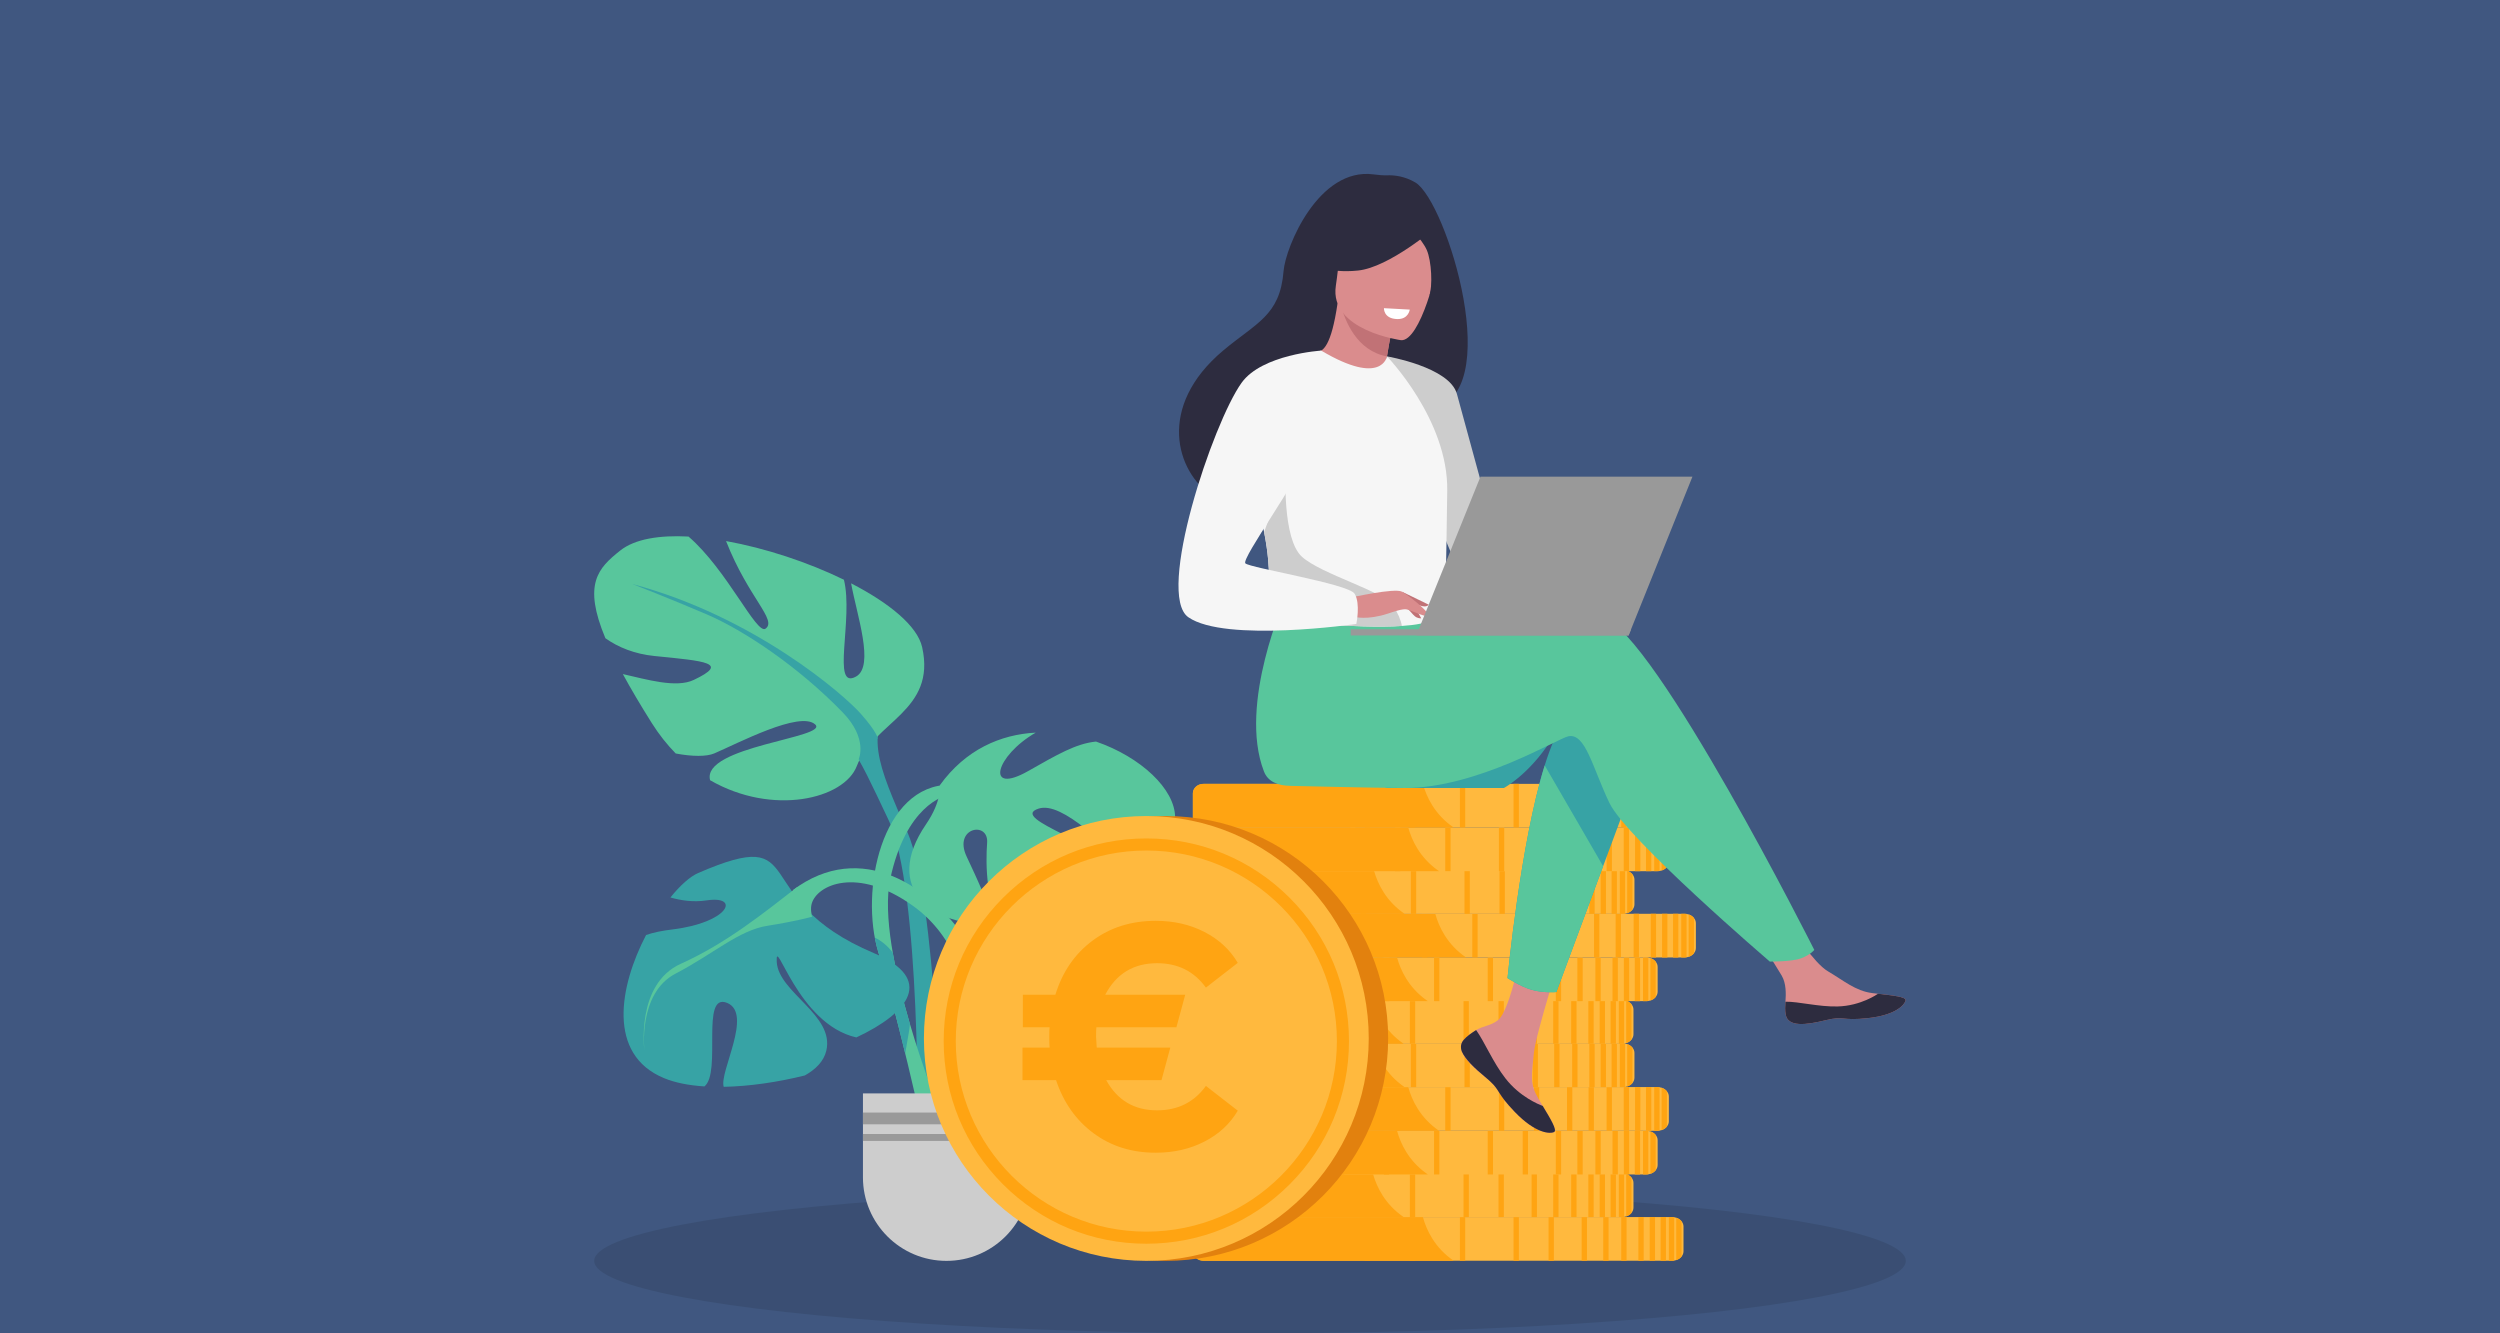 <?xml version="1.0" encoding="UTF-8"?>
<svg width="690px" height="368px" viewBox="0 0 690 368" version="1.1" xmlns="http://www.w3.org/2000/svg" xmlns:xlink="http://www.w3.org/1999/xlink" style="background: #405780;">
    <title>Illustrations/Collecting</title>
    <g id="Illustrations/Collecting" stroke="none" stroke-width="1" fill="none" fill-rule="evenodd">
        <rect fill="#405780" x="0" y="0" width="690" height="368"></rect>
        <ellipse id="Oval" fill-opacity="0.1" fill="#000000" cx="345" cy="348" rx="181" ry="20"></ellipse>
        <g id="Group-25" transform="translate(244.165, 248) scale(-1, 1) translate(-244.165, -248)translate(164, 148)">
            <path d="M75.781,43.434 C86.629,53.339 81.913,63.244 73.894,81.638 C65.876,100.033 64.461,167.953 64.461,167.953 L71.065,167.009 C71.065,167.009 70.121,97.203 79.082,78.337 C88.044,59.47 91.817,50.037 99.836,56.169 C107.854,62.3 75.781,43.434 75.781,43.434" id="Fill-1" fill="#37A3A5"></path>
            <path d="M69.821,30.61 C71.139,24.74 78.963,18.388 89.425,13.001 C87.869,21.659 82.882,35.814 88.044,38.717 C95.005,42.633 88.722,22.87 91.408,12.006 C101.232,7.209 113.05,3.288 123.934,1.337 C123.918,1.377 123.906,1.415 123.89,1.456 C117.758,17.021 109.74,23.153 113.042,25.511 C115.525,27.285 123.616,9.306 134.3,0.089 C142.319,-0.338 149.103,0.749 153.116,3.927 C159.32,8.837 163.483,13.194 157.244,28.148 C153.68,30.695 149.064,32.521 143.7,33.058 C129.55,34.472 122.947,34.944 132.851,39.661 C137.702,41.971 145.831,39.53 152.423,38.044 C150.285,41.985 147.657,46.445 144.462,51.524 C142.437,54.745 140.204,57.543 137.833,59.961 C133.272,60.835 129.297,60.844 127.192,59.942 C120.588,57.112 103.608,48.151 99.363,51.924 C95.209,55.617 130.81,57.956 128.343,67.341 C111.087,77.284 91.341,72.553 87.85,63.423 C83.163,51.164 65.854,48.279 69.821,30.61" id="Fill-3" fill="#58C69C"></path>
            <path d="M105.496,97.675 C86.629,83.525 67.29,96.731 57.386,111.825 C47.481,126.918 54.556,160.877 54.556,160.877 C54.556,160.877 58.33,160.877 58.33,159.463 C58.33,158.048 47.953,119.371 72.478,101.92 C87.823,91.002 98.892,96.26 100.308,101.448 C101.722,106.637 94.175,116.07 94.175,116.07 L105.496,97.675 Z" id="Fill-6" fill="#58C69C"></path>
            <path d="M62.102,68.589 C80.968,68.589 87.1,97.832 81.912,114.812 C76.724,131.792 69.649,163.393 69.649,163.393 L64.932,158.676 C64.932,158.676 82.855,114.34 78.61,94.53 C74.365,74.721 63.989,71.419 62.102,71.419 C60.216,71.419 62.102,68.589 62.102,68.589" id="Fill-8" fill="#58C69C"></path>
            <path d="M77.926,114.943 C79.253,113.185 80.892,111.733 82.893,110.77 C82.63,112.175 82.304,113.529 81.912,114.812 C79.548,122.548 76.793,133.319 74.493,142.754 C74.284,141.545 73.962,139.684 73.465,136.811 C73.348,136.133 73.255,135.397 73.191,134.617 C75.038,128.332 76.785,121.486 77.926,114.943" id="Fill-10" fill="#37A3A5"></path>
            <path d="M83.085,115.085 C118.93,99.992 100.044,79.28 131.647,92.958 C133.873,93.922 136.585,96.352 139.302,99.701 C136.487,100.499 133.078,101.074 129.288,100.505 C119.855,99.09 123.156,106.637 138.721,108.523 C141.655,108.879 144.036,109.369 146.016,110.062 C153.43,124.304 156.773,143.044 141.079,149.558 C137.988,150.841 134.167,151.576 129.911,151.85 C125.07,148.001 131.094,125.731 123.629,128.805 C116.46,131.756 125.874,147.896 124.585,151.962 C117.51,151.834 109.677,150.679 102.192,148.824 C99.231,147.163 96.969,144.938 96.272,142.011 C93.913,132.106 109.478,125.975 109.951,117.485 C110.383,109.68 104.246,134.656 87.983,138.331 C73.276,131.463 66.329,122.14 83.085,115.085" id="Fill-12" fill="#37A3A5"></path>
            <path d="M57.543,88.399 C61.316,80.381 51.411,78.494 51.883,84.626 C52.301,90.059 52.347,103.266 46.775,106.862 C37.165,105.82 24.09,101.949 14.206,96.046 C14.081,95.248 14.202,94.427 14.622,93.587 C18.866,85.097 46.223,78.022 37.733,75.192 C30.971,72.939 19.123,86.242 9.576,92.943 C3.842,88.592 0,83.406 0,77.617 C0,69.781 9.521,60.911 21.834,56.671 C27.376,57.23 32.523,60.259 40.563,64.816 C52.44,71.546 49.694,60.665 38.464,54.206 C48.158,54.708 57.824,58.85 64.953,68.745 C64.953,68.745 64.278,72.975 68.755,79.518 C80.967,97.367 66.873,107.787 50.025,107.11 C50.978,102.406 54.936,93.939 57.543,88.399" id="Fill-14" fill="#58C69C"></path>
            <path d="M104.361,96.875 C113.585,104.003 123.831,112.336 136.409,117.996 C148.988,123.656 146.471,142.105 146.471,142.105 C146.471,142.105 148.358,126.172 137.876,120.721 C127.394,115.271 120.477,108.772 112.51,107.514 C104.543,106.256 100.141,104.999 100.141,104.999 C100.141,104.999 102.657,99.967 101.189,98.08 C99.722,96.194 104.361,96.875 104.361,96.875" id="Fill-16" fill="#58C69C"></path>
            <path d="M149.826,13.177 C116.074,22.191 91.337,43.784 86.725,49.025 C82.113,54.266 82.113,55.733 82.113,55.733 L85.677,62.442 L87.354,61.603 C87.354,61.603 84.628,55.943 91.756,48.606 C104.048,35.952 119.009,25.965 129.281,21.562 C139.553,17.16 149.826,13.177 149.826,13.177" id="Fill-18" fill="#37A3A5"></path>
            <path d="M63.107,200 L63.107,200 C75.837,200 86.157,189.68 86.157,176.95 L86.157,153.77 L40.057,153.77 L40.057,176.95 C40.057,189.68 50.377,200 63.107,200" id="Fill-20" fill="#CDCDCD"></path>
            <polygon id="Fill-22" fill="#999999" points="40.057 162.311 86.157 162.311 86.157 159.066 40.057 159.066"></polygon>
            <polygon id="Fill-24" fill="#999999" points="40.057 166.893 86.157 166.893 86.157 164.984 40.057 164.984"></polygon>
        </g>
        <g id="Group-197" transform="translate(255, 48)">
            <g id="Group" transform="translate(0, 168.344)">
                <g id="Group-13" transform="translate(74.232, 119.567)">
                    <path d="M135.415,2.625 L135.415,9.435 C135.415,9.977 135.218,10.481 134.879,10.9 C134.523,11.341 134.012,11.687 133.413,11.882 C133.23,11.943 133.038,11.988 132.841,12.017 C132.661,12.045 132.478,12.059 132.29,12.059 L3.125,12.059 C1.46,12.059 0.088,10.95 0.004,9.569 C0.002,9.525 0,9.48 0,9.435 L0,2.625 C0,2.58 0.002,2.535 0.004,2.49 C0.088,1.109 1.46,0 3.125,0 L132.29,0 C132.478,0 132.661,0.015 132.841,0.043 C133.038,0.072 133.23,0.116 133.413,0.178 C134.012,0.372 134.523,0.719 134.879,1.16 C135.218,1.579 135.415,2.082 135.415,2.625" id="Fill-1" fill="#FFB93E"></path>
                    <path d="M71.988,12.059 L2.79,12.059 C1.304,12.059 0.079,10.95 0.003,9.569 C0.001,9.525 0,9.48 0,9.434 L0,2.625 C0,2.58 0.001,2.535 0.003,2.49 C0.079,1.109 1.304,0 2.79,0 L63.49,0 C64.459,3.55 66.719,8.459 71.988,12.059" id="Fill-3" fill="#FFA412"></path>
                    <polygon id="Fill-5" fill="#FFA412" points="118.23 12.059 119.698 12.059 119.698 0.001 118.23 0.001"></polygon>
                    <polygon id="Fill-7" fill="#FFA412" points="113.261 12.059 114.729 12.059 114.729 0.001 113.261 0.001"></polygon>
                    <polygon id="Fill-8" fill="#FFA412" points="107.302 12.059 108.77 12.059 108.77 0.001 107.302 0.001"></polygon>
                    <polygon id="Fill-9" fill="#FFA412" points="98.168 12.059 99.636 12.059 99.636 0.001 98.168 0.001"></polygon>
                    <polygon id="Fill-10" fill="#FFA412" points="88.509 12.059 89.977 12.059 89.977 0.001 88.509 0.001"></polygon>
                    <polygon id="Fill-11" fill="#FFA412" points="73.701 12.059 75.169 12.059 75.169 0.001 73.701 0.001"></polygon>
                    <polygon id="Fill-12" fill="#FFA412" points="59.837 12.059 61.305 12.059 61.305 0.001 59.837 0.001"></polygon>
                    <polygon id="Fill-13" fill="#FFA412" points="47.457 12.059 48.925 12.059 48.925 0.001 47.457 0.001"></polygon>
                    <polygon id="Fill-14" fill="#FFA412" points="122.96 12.059 124.428 12.059 124.428 0.001 122.96 0.001"></polygon>
                    <polygon id="Fill-15" fill="#FFA412" points="126.085 12.059 127.553 12.059 127.553 0.001 126.085 0.001"></polygon>
                    <polygon id="Fill-16" fill="#FFA412" points="129.102 12.059 130.57 12.059 130.57 0.001 129.102 0.001"></polygon>
                    <path d="M132.841,0.043 L132.841,12.017 C132.661,12.045 132.478,12.059 132.29,12.059 L131.373,12.059 L131.373,0.001 L132.29,0.001 C132.478,0.001 132.661,0.015 132.841,0.043" id="Fill-17" fill="#FFA412"></path>
                    <path d="M134.879,1.159 L134.879,10.899 C134.523,11.341 134.012,11.688 133.412,11.882 L133.412,0.177 C134.012,0.371 134.523,0.719 134.879,1.159" id="Fill-18" fill="#FFA412"></path>
                </g>
                <g id="Group-12" transform="translate(60.422, 107.509)">
                    <path d="M135.415,2.625 L135.415,9.435 C135.415,9.977 135.218,10.481 134.879,10.9 C134.524,11.341 134.012,11.687 133.413,11.882 C133.23,11.943 133.038,11.988 132.841,12.017 C132.661,12.044 132.478,12.059 132.29,12.059 L3.125,12.059 C1.46,12.059 0.088,10.95 0.004,9.569 C0.002,9.524 0,9.48 0,9.435 L0,2.625 C0,2.58 0.002,2.535 0.004,2.49 C0.088,1.109 1.46,0 3.125,0 L132.29,0 C132.373,0 132.456,0.004 132.537,0.009 C132.571,0.011 132.608,0.013 132.642,0.018 C132.68,0.021 132.72,0.025 132.758,0.031 C132.786,0.034 132.813,0.038 132.841,0.042 C133.038,0.071 133.23,0.117 133.413,0.178 C133.44,0.186 133.466,0.195 133.494,0.205 C133.52,0.214 133.547,0.224 133.573,0.234 C133.625,0.254 133.679,0.276 133.731,0.298 C133.76,0.311 133.791,0.326 133.821,0.34 C133.848,0.353 133.874,0.365 133.9,0.379 C133.95,0.404 133.998,0.43 134.047,0.457 C134.102,0.489 134.156,0.523 134.208,0.558 C134.249,0.584 134.289,0.611 134.328,0.64 C134.33,0.642 134.333,0.643 134.335,0.646 C134.361,0.665 134.389,0.685 134.415,0.706 C134.494,0.766 134.57,0.833 134.641,0.902 C134.664,0.922 134.684,0.942 134.703,0.962 C134.724,0.983 134.743,1.005 134.764,1.026 C134.803,1.07 134.843,1.115 134.879,1.16 C135.218,1.579 135.415,2.082 135.415,2.625" id="Fill-19" fill="#FFB93E"></path>
                    <path d="M71.988,12.059 L2.79,12.059 C1.302,12.059 0.079,10.951 0.003,9.57 C0.001,9.525 0,9.48 0,9.435 L0,2.625 C0,2.58 0.001,2.535 0.003,2.49 C0.079,1.109 1.302,0.001 2.79,0.001 L63.489,0.001 C63.516,0.1 63.544,0.198 63.573,0.298 C64.587,3.821 66.862,8.56 71.988,12.059" id="Fill-20" fill="#FFA412"></path>
                    <polygon id="Fill-21" fill="#FFA412" points="118.23 12.059 119.698 12.059 119.698 0.001 118.23 0.001"></polygon>
                    <polygon id="Fill-22" fill="#FFA412" points="113.26 12.059 114.728 12.059 114.728 0.001 113.26 0.001"></polygon>
                    <polygon id="Fill-23" fill="#FFA412" points="107.301 12.059 108.769 12.059 108.769 0.001 107.301 0.001"></polygon>
                    <polygon id="Fill-24" fill="#FFA412" points="98.167 12.059 99.635 12.059 99.635 0.001 98.167 0.001"></polygon>
                    <polygon id="Fill-25" fill="#FFA412" points="88.508 12.059 89.976 12.059 89.976 0.001 88.508 0.001"></polygon>
                    <polygon id="Fill-26" fill="#FFA412" points="73.701 12.059 75.169 12.059 75.169 0.001 73.701 0.001"></polygon>
                    <polygon id="Fill-27" fill="#FFA412" points="59.837 12.059 61.305 12.059 61.305 0.001 59.837 0.001"></polygon>
                    <polygon id="Fill-28" fill="#FFA412" points="47.457 12.059 48.925 12.059 48.925 0.001 47.457 0.001"></polygon>
                    <polygon id="Fill-29" fill="#FFA412" points="122.96 12.059 124.428 12.059 124.428 0.001 122.96 0.001"></polygon>
                    <polygon id="Fill-30" fill="#FFA412" points="126.085 12.059 127.553 12.059 127.553 0.001 126.085 0.001"></polygon>
                    <polygon id="Fill-31" fill="#FFA412" points="129.102 12.059 130.57 12.059 130.57 0.001 129.102 0.001"></polygon>
                    <path d="M132.841,0.042 L132.841,12.016 C132.661,12.044 132.478,12.058 132.29,12.058 L131.373,12.058 L131.373,0 L132.29,0 C132.478,0 132.661,0.015 132.841,0.042" id="Fill-32" fill="#FFA412"></path>
                    <path d="M134.879,1.16 L134.879,10.9 C134.523,11.341 134.012,11.687 133.412,11.882 L133.412,0.178 C134.012,0.372 134.523,0.719 134.879,1.16" id="Fill-33" fill="#FFA412"></path>
                </g>
                <g id="Group-11" transform="translate(67.096, 95.748)">
                    <path d="M135.415,2.625 L135.415,9.435 C135.415,9.977 135.218,10.481 134.879,10.9 C134.523,11.341 134.012,11.687 133.413,11.882 C133.23,11.943 133.038,11.988 132.841,12.017 C132.661,12.044 132.478,12.059 132.29,12.059 L3.125,12.059 C2.607,12.059 2.116,11.951 1.684,11.761 C0.771,11.36 0.118,10.588 0.014,9.687 C0.009,9.648 0.005,9.609 0.004,9.569 C0.002,9.525 0,9.48 0,9.435 L0,2.625 C0,2.58 0.002,2.535 0.004,2.49 C0.088,1.109 1.46,0 3.125,0 L132.29,0 C132.478,0 132.661,0.015 132.841,0.042 C133.038,0.071 133.23,0.116 133.413,0.178 C134.012,0.372 134.523,0.719 134.879,1.16 C135.218,1.579 135.415,2.082 135.415,2.625" id="Fill-34" fill="#FFB93E"></path>
                    <path d="M71.988,12.059 L2.79,12.059 C2.327,12.059 1.89,11.952 1.504,11.762 C0.687,11.36 0.105,10.588 0.014,9.687 C0.008,9.648 0.005,9.609 0.003,9.57 C0.001,9.525 0,9.48 0,9.435 L0,2.625 C0,2.58 0.001,2.535 0.003,2.49 C0.079,1.109 1.304,0.001 2.79,0.001 L63.49,0.001 C64.433,3.453 66.596,8.193 71.563,11.762 C71.703,11.862 71.844,11.961 71.988,12.059" id="Fill-35" fill="#FFA412"></path>
                    <polygon id="Fill-36" fill="#FFA412" points="118.231 12.058 119.698 12.058 119.698 0 118.231 0"></polygon>
                    <polygon id="Fill-37" fill="#FFA412" points="113.26 12.058 114.728 12.058 114.728 0 113.26 0"></polygon>
                    <polygon id="Fill-38" fill="#FFA412" points="107.302 12.058 108.769 12.058 108.769 0 107.302 0"></polygon>
                    <polygon id="Fill-39" fill="#FFA412" points="98.168 12.058 99.635 12.058 99.635 0 98.168 0"></polygon>
                    <polygon id="Fill-40" fill="#FFA412" points="88.51 12.058 89.978 12.058 89.978 0 88.51 0"></polygon>
                    <polygon id="Fill-41" fill="#FFA412" points="73.701 12.058 75.169 12.058 75.169 0 73.701 0"></polygon>
                    <polygon id="Fill-42" fill="#FFA412" points="59.837 12.058 61.306 12.058 61.306 0 59.837 0"></polygon>
                    <polygon id="Fill-43" fill="#FFA412" points="47.458 12.058 48.925 12.058 48.925 0 47.458 0"></polygon>
                    <polygon id="Fill-44" fill="#FFA412" points="122.96 12.058 124.428 12.058 124.428 0 122.96 0"></polygon>
                    <polygon id="Fill-45" fill="#FFA412" points="126.085 12.058 127.553 12.058 127.553 0 126.085 0"></polygon>
                    <polygon id="Fill-46" fill="#FFA412" points="129.102 12.058 130.571 12.058 130.571 0 129.102 0"></polygon>
                    <path d="M132.841,0.043 L132.841,12.017 C132.661,12.044 132.478,12.059 132.29,12.059 L131.373,12.059 L131.373,0.001 L132.29,0.001 C132.478,0.001 132.661,0.015 132.841,0.043" id="Fill-47" fill="#FFA412"></path>
                    <path d="M134.88,1.159 L134.88,10.899 C134.524,11.341 134.012,11.687 133.412,11.882 L133.412,0.177 C134.012,0.371 134.524,0.719 134.88,1.159" id="Fill-48" fill="#FFA412"></path>
                </g>
                <g id="Group-10" transform="translate(70.189, 83.69)">
                    <path d="M135.415,2.624 L135.415,9.434 C135.415,9.976 135.218,10.48 134.879,10.899 C134.524,11.341 134.012,11.688 133.413,11.882 C133.23,11.943 133.038,11.988 132.841,12.017 C132.661,12.044 132.478,12.059 132.29,12.059 L3.125,12.059 C1.46,12.059 0.088,10.95 0.004,9.569 C0.002,9.524 0,9.479 0,9.434 L0,2.624 C0,2.579 0.002,2.534 0.004,2.49 C0.081,1.212 1.261,0.169 2.756,0.019 C2.877,0.006 2.999,0.001 3.125,0.001 L132.29,0.001 C132.478,0.001 132.661,0.015 132.841,0.043 C133.038,0.071 133.23,0.117 133.413,0.177 C134.012,0.371 134.524,0.719 134.879,1.159 C135.218,1.579 135.415,2.083 135.415,2.624" id="Fill-49" fill="#FFB93E"></path>
                    <path d="M71.988,12.059 L2.79,12.059 C1.304,12.059 0.079,10.951 0.003,9.57 C0.001,9.525 0,9.48 0,9.435 L0,2.625 C0,2.58 0.001,2.535 0.003,2.49 C0.072,1.214 1.126,0.169 2.46,0.019 C2.567,0.006 2.677,0.001 2.79,0.001 L63.49,0.001 C63.492,0.006 63.494,0.014 63.495,0.019 C64.468,3.567 66.728,8.466 71.988,12.059" id="Fill-50" fill="#FFA412"></path>
                    <polygon id="Fill-51" fill="#FFA412" points="118.23 12.059 119.698 12.059 119.698 0.001 118.23 0.001"></polygon>
                    <polygon id="Fill-52" fill="#FFA412" points="113.261 12.059 114.729 12.059 114.729 0.001 113.261 0.001"></polygon>
                    <polygon id="Fill-53" fill="#FFA412" points="107.302 12.059 108.77 12.059 108.77 0.001 107.302 0.001"></polygon>
                    <polygon id="Fill-54" fill="#FFA412" points="98.168 12.059 99.636 12.059 99.636 0.001 98.168 0.001"></polygon>
                    <polygon id="Fill-55" fill="#FFA412" points="88.509 12.059 89.977 12.059 89.977 0.001 88.509 0.001"></polygon>
                    <polygon id="Fill-56" fill="#FFA412" points="73.702 12.059 75.17 12.059 75.17 0.001 73.702 0.001"></polygon>
                    <polygon id="Fill-57" fill="#FFA412" points="59.838 12.059 61.306 12.059 61.306 0.001 59.838 0.001"></polygon>
                    <polygon id="Fill-58" fill="#FFA412" points="47.458 12.059 48.926 12.059 48.926 0.001 47.458 0.001"></polygon>
                    <polygon id="Fill-59" fill="#FFA412" points="122.96 12.059 124.428 12.059 124.428 0.001 122.96 0.001"></polygon>
                    <polygon id="Fill-60" fill="#FFA412" points="126.085 12.059 127.553 12.059 127.553 0.001 126.085 0.001"></polygon>
                    <polygon id="Fill-61" fill="#FFA412" points="129.103 12.059 130.571 12.059 130.571 0.001 129.103 0.001"></polygon>
                    <path d="M132.841,0.042 L132.841,12.016 C132.661,12.044 132.478,12.058 132.29,12.058 L131.372,12.058 L131.372,0 L132.29,0 C132.478,0 132.661,0.014 132.841,0.042" id="Fill-62" fill="#FFA412"></path>
                    <path d="M134.88,1.159 L134.88,10.899 C134.524,11.34 134.013,11.687 133.413,11.881 L133.413,0.177 C134.013,0.371 134.524,0.718 134.88,1.159" id="Fill-63" fill="#FFA412"></path>
                </g>
                <g id="Group-9" transform="translate(60.693, 71.65)">
                    <path d="M135.415,2.625 L135.415,9.435 C135.415,9.977 135.218,10.481 134.879,10.9 C134.524,11.341 134.012,11.687 133.413,11.882 C133.23,11.943 133.038,11.988 132.841,12.017 C132.781,12.025 132.72,12.034 132.66,12.04 C132.627,12.043 132.592,12.046 132.558,12.049 C132.525,12.051 132.49,12.053 132.456,12.054 C132.4,12.058 132.345,12.059 132.29,12.059 L3.125,12.059 C1.46,12.059 0.088,10.95 0.004,9.569 C0.002,9.524 0,9.48 0,9.435 L0,2.625 C0,2.58 0.002,2.535 0.004,2.49 C0.005,2.452 0.009,2.416 0.012,2.38 C0.137,1.268 1.097,0.352 2.355,0.082 C2.386,0.075 2.419,0.069 2.45,0.063 C2.667,0.022 2.894,0 3.125,0 L132.29,0 C132.385,0 132.478,0.005 132.57,0.011 C132.611,0.015 132.653,0.018 132.694,0.022 L132.696,0.022 C132.744,0.028 132.793,0.035 132.841,0.042 C133.038,0.071 133.23,0.117 133.413,0.178 C134.012,0.372 134.524,0.719 134.879,1.16 C135.218,1.579 135.415,2.082 135.415,2.625" id="Fill-64" fill="#FFB93E"></path>
                    <path d="M71.988,12.059 L2.79,12.059 C1.304,12.059 0.079,10.951 0.003,9.57 C0.001,9.525 0,9.48 0,9.435 L0,2.625 C0,2.58 0.001,2.535 0.003,2.49 C0.005,2.452 0.008,2.416 0.012,2.38 C0.124,1.244 1.017,0.313 2.176,0.066 C2.216,0.056 2.256,0.049 2.296,0.043 C2.456,0.015 2.62,0.001 2.79,0.001 L63.49,0.001 C63.497,0.03 63.506,0.057 63.515,0.086 C64.494,3.623 66.754,8.472 71.96,12.04 C71.969,12.046 71.979,12.053 71.988,12.059" id="Fill-65" fill="#FFA412"></path>
                    <polygon id="Fill-66" fill="#FFA412" points="118.23 12.059 119.698 12.059 119.698 0.001 118.23 0.001"></polygon>
                    <polygon id="Fill-67" fill="#FFA412" points="113.261 12.059 114.729 12.059 114.729 0.001 113.261 0.001"></polygon>
                    <polygon id="Fill-68" fill="#FFA412" points="107.302 12.059 108.77 12.059 108.77 0.001 107.302 0.001"></polygon>
                    <polygon id="Fill-69" fill="#FFA412" points="98.168 12.059 99.636 12.059 99.636 0.001 98.168 0.001"></polygon>
                    <polygon id="Fill-70" fill="#FFA412" points="88.509 12.059 89.977 12.059 89.977 0.001 88.509 0.001"></polygon>
                    <polygon id="Fill-71" fill="#FFA412" points="73.702 12.059 75.17 12.059 75.17 0.001 73.702 0.001"></polygon>
                    <polygon id="Fill-72" fill="#FFA412" points="59.838 12.059 61.306 12.059 61.306 0.001 59.838 0.001"></polygon>
                    <polygon id="Fill-73" fill="#FFA412" points="47.458 12.059 48.926 12.059 48.926 0.001 47.458 0.001"></polygon>
                    <polygon id="Fill-74" fill="#FFA412" points="122.96 12.059 124.428 12.059 124.428 0.001 122.96 0.001"></polygon>
                    <polygon id="Fill-75" fill="#FFA412" points="126.085 12.059 127.553 12.059 127.553 0.001 126.085 0.001"></polygon>
                    <polygon id="Fill-76" fill="#FFA412" points="129.103 12.059 130.571 12.059 130.571 0.001 129.103 0.001"></polygon>
                    <path d="M132.841,0.042 L132.841,12.016 C132.661,12.044 132.478,12.058 132.29,12.058 L131.373,12.058 L131.373,0 L132.29,0 C132.478,0 132.661,0.015 132.841,0.042" id="Fill-77" fill="#FFA412"></path>
                    <path d="M134.88,1.159 L134.88,10.899 C134.524,11.34 134.013,11.687 133.413,11.881 L133.413,0.177 C134.013,0.371 134.524,0.718 134.88,1.159" id="Fill-78" fill="#FFA412"></path>
                </g>
                <g id="Group-8" transform="translate(60.422, 59.677)">
                    <path d="M135.415,2.625 L135.415,9.435 C135.415,9.977 135.218,10.481 134.879,10.9 C134.524,11.341 134.012,11.687 133.413,11.882 C133.269,11.93 133.119,11.967 132.967,11.995 L132.964,11.995 C132.922,12.004 132.882,12.011 132.841,12.017 C132.661,12.044 132.478,12.059 132.29,12.059 L3.125,12.059 C2.989,12.059 2.852,12.051 2.721,12.035 C2.669,12.031 2.617,12.024 2.567,12.015 C1.163,11.802 0.078,10.792 0.004,9.569 C0.002,9.524 0,9.48 0,9.435 L0,2.625 C0,2.58 0.002,2.535 0.004,2.49 C0.088,1.109 1.46,0 3.125,0 L132.29,0 C132.373,0 132.456,0.004 132.537,0.009 C132.571,0.012 132.608,0.015 132.642,0.018 C132.68,0.021 132.72,0.025 132.758,0.031 C132.786,0.034 132.813,0.038 132.841,0.042 C133.038,0.071 133.23,0.116 133.413,0.178 C133.44,0.186 133.466,0.195 133.494,0.205 C133.52,0.214 133.547,0.224 133.573,0.234 C133.627,0.254 133.679,0.276 133.731,0.298 C133.788,0.324 133.845,0.35 133.9,0.379 C133.95,0.404 133.998,0.43 134.047,0.457 C134.102,0.489 134.156,0.523 134.208,0.558 C134.249,0.584 134.289,0.611 134.328,0.64 C134.33,0.642 134.333,0.643 134.335,0.646 C134.361,0.665 134.389,0.685 134.415,0.705 C134.494,0.766 134.57,0.833 134.641,0.902 C134.664,0.922 134.684,0.942 134.703,0.962 C134.724,0.984 134.743,1.005 134.764,1.026 C134.803,1.07 134.843,1.114 134.879,1.16 C135.218,1.579 135.415,2.082 135.415,2.625" id="Fill-79" fill="#FFB93E"></path>
                    <path d="M71.988,12.059 L2.79,12.059 C2.734,12.059 2.679,12.058 2.626,12.055 C2.565,12.052 2.506,12.046 2.448,12.039 C1.117,11.885 0.072,10.844 0.003,9.57 C0.001,9.525 0,9.48 0,9.435 L0,2.625 C0,2.58 0.001,2.535 0.003,2.49 C0.079,1.109 1.302,0.001 2.79,0.001 L63.489,0.001 C63.516,0.1 63.544,0.198 63.573,0.298 C64.579,3.792 66.826,8.482 71.864,11.974 C71.905,12.003 71.946,12.03 71.988,12.059" id="Fill-80" fill="#FFA412"></path>
                    <polygon id="Fill-81" fill="#FFA412" points="118.23 12.059 119.698 12.059 119.698 0.001 118.23 0.001"></polygon>
                    <polygon id="Fill-82" fill="#FFA412" points="113.26 12.059 114.728 12.059 114.728 0.001 113.26 0.001"></polygon>
                    <polygon id="Fill-83" fill="#FFA412" points="107.301 12.059 108.769 12.059 108.769 0.001 107.301 0.001"></polygon>
                    <polygon id="Fill-84" fill="#FFA412" points="98.167 12.059 99.635 12.059 99.635 0.001 98.167 0.001"></polygon>
                    <polygon id="Fill-85" fill="#FFA412" points="88.508 12.059 89.976 12.059 89.976 0.001 88.508 0.001"></polygon>
                    <polygon id="Fill-86" fill="#FFA412" points="73.701 12.059 75.169 12.059 75.169 0.001 73.701 0.001"></polygon>
                    <polygon id="Fill-87" fill="#FFA412" points="59.837 12.059 61.305 12.059 61.305 0.001 59.837 0.001"></polygon>
                    <polygon id="Fill-88" fill="#FFA412" points="47.457 12.059 48.925 12.059 48.925 0.001 47.457 0.001"></polygon>
                    <polygon id="Fill-89" fill="#FFA412" points="122.96 12.059 124.428 12.059 124.428 0.001 122.96 0.001"></polygon>
                    <polygon id="Fill-90" fill="#FFA412" points="126.085 12.059 127.553 12.059 127.553 0.001 126.085 0.001"></polygon>
                    <polygon id="Fill-91" fill="#FFA412" points="129.102 12.059 130.57 12.059 130.57 0.001 129.102 0.001"></polygon>
                    <path d="M132.841,0.043 L132.841,12.017 C132.661,12.045 132.478,12.059 132.29,12.059 L131.373,12.059 L131.373,0.001 L132.29,0.001 C132.478,0.001 132.661,0.015 132.841,0.043" id="Fill-92" fill="#FFA412"></path>
                    <path d="M134.879,1.16 L134.879,10.9 C134.523,11.341 134.012,11.688 133.412,11.882 L133.412,0.178 C134.012,0.372 134.523,0.719 134.879,1.16" id="Fill-93" fill="#FFA412"></path>
                </g>
                <g id="Group-7" transform="translate(67.096, 47.916)">
                    <path d="M135.415,2.625 L135.415,9.435 C135.415,9.977 135.218,10.481 134.879,10.9 C134.523,11.341 134.012,11.687 133.413,11.882 C133.23,11.943 133.038,11.988 132.841,12.017 C132.661,12.044 132.478,12.059 132.29,12.059 L3.125,12.059 C2.607,12.059 2.116,11.951 1.684,11.761 C0.771,11.359 0.118,10.588 0.014,9.687 C0.009,9.648 0.005,9.609 0.004,9.569 C0.002,9.525 0,9.48 0,9.435 L0,2.625 C0,2.58 0.002,2.535 0.004,2.49 C0.088,1.109 1.46,0 3.125,0 L132.29,0 C132.478,0 132.661,0.015 132.841,0.042 C133.038,0.071 133.23,0.116 133.413,0.178 C134.012,0.372 134.523,0.719 134.879,1.16 C135.218,1.579 135.415,2.082 135.415,2.625" id="Fill-94" fill="#FFB93E"></path>
                    <path d="M71.988,12.059 L2.79,12.059 C2.327,12.059 1.89,11.952 1.504,11.762 C0.687,11.36 0.105,10.588 0.014,9.687 C0.008,9.648 0.005,9.609 0.003,9.57 C0.001,9.525 0,9.48 0,9.435 L0,2.625 C0,2.58 0.001,2.535 0.003,2.49 C0.079,1.109 1.304,0.001 2.79,0.001 L63.49,0.001 C64.433,3.453 66.596,8.193 71.563,11.762 C71.703,11.862 71.844,11.961 71.988,12.059" id="Fill-95" fill="#FFA412"></path>
                    <polygon id="Fill-96" fill="#FFA412" points="118.231 12.06 119.698 12.06 119.698 0.002 118.231 0.002"></polygon>
                    <polygon id="Fill-97" fill="#FFA412" points="113.26 12.06 114.728 12.06 114.728 0.002 113.26 0.002"></polygon>
                    <polygon id="Fill-98" fill="#FFA412" points="107.302 12.06 108.769 12.06 108.769 0.002 107.302 0.002"></polygon>
                    <polygon id="Fill-99" fill="#FFA412" points="98.168 12.06 99.635 12.06 99.635 0.002 98.168 0.002"></polygon>
                    <polygon id="Fill-100" fill="#FFA412" points="88.51 12.06 89.978 12.06 89.978 0.002 88.51 0.002"></polygon>
                    <polygon id="Fill-101" fill="#FFA412" points="73.701 12.06 75.169 12.06 75.169 0.002 73.701 0.002"></polygon>
                    <polygon id="Fill-102" fill="#FFA412" points="59.837 12.06 61.306 12.06 61.306 0.002 59.837 0.002"></polygon>
                    <polygon id="Fill-103" fill="#FFA412" points="47.458 12.06 48.925 12.06 48.925 0.002 47.458 0.002"></polygon>
                    <polygon id="Fill-104" fill="#FFA412" points="122.96 12.06 124.428 12.06 124.428 0.002 122.96 0.002"></polygon>
                    <polygon id="Fill-105" fill="#FFA412" points="126.085 12.06 127.553 12.06 127.553 0.002 126.085 0.002"></polygon>
                    <polygon id="Fill-106" fill="#FFA412" points="129.102 12.06 130.571 12.06 130.571 0.002 129.102 0.002"></polygon>
                    <path d="M132.841,0.043 L132.841,12.017 C132.661,12.045 132.478,12.059 132.29,12.059 L131.373,12.059 L131.373,0.001 L132.29,0.001 C132.478,0.001 132.661,0.016 132.841,0.043" id="Fill-107" fill="#FFA412"></path>
                    <path d="M134.88,1.16 L134.88,10.9 C134.524,11.341 134.012,11.688 133.412,11.882 L133.412,0.178 C134.012,0.372 134.524,0.719 134.88,1.16" id="Fill-108" fill="#FFA412"></path>
                </g>
                <g id="Group-2" transform="translate(77.651, 35.859)">
                    <path d="M135.415,2.624 L135.415,9.434 C135.415,9.976 135.218,10.48 134.88,10.899 C134.524,11.34 134.012,11.687 133.413,11.881 C133.23,11.942 133.038,11.987 132.841,12.016 C132.661,12.044 132.478,12.058 132.29,12.058 L3.125,12.058 C1.46,12.058 0.088,10.95 0.004,9.569 C0.002,9.524 0,9.479 0,9.434 L0,2.624 C0,2.579 0.002,2.534 0.004,2.489 C0.081,1.213 1.261,0.168 2.756,0.019 C2.877,0.006 3.001,0 3.125,0 L132.29,0 C132.478,0 132.661,0.014 132.841,0.042 C133.038,0.071 133.23,0.116 133.413,0.177 C134.012,0.371 134.524,0.718 134.88,1.159 C135.218,1.578 135.415,2.082 135.415,2.624" id="Fill-109" fill="#FFB93E"></path>
                    <path d="M71.988,12.058 L2.79,12.058 C1.304,12.058 0.079,10.95 0.003,9.569 C0.001,9.524 0,9.479 0,9.434 L0,2.624 C0,2.579 0.001,2.534 0.003,2.489 C0.072,1.213 1.126,0.168 2.46,0.018 C2.567,0.006 2.677,0 2.79,0 L63.49,0 C63.492,0.006 63.494,0.013 63.495,0.018 C64.468,3.567 66.728,8.465 71.988,12.058" id="Fill-110" fill="#FFA412"></path>
                    <polygon id="Fill-111" fill="#FFA412" points="118.23 12.059 119.698 12.059 119.698 0.001 118.23 0.001"></polygon>
                    <polygon id="Fill-112" fill="#FFA412" points="113.261 12.059 114.729 12.059 114.729 0.001 113.261 0.001"></polygon>
                    <polygon id="Fill-113" fill="#FFA412" points="107.302 12.059 108.77 12.059 108.77 0.001 107.302 0.001"></polygon>
                    <polygon id="Fill-114" fill="#FFA412" points="98.168 12.059 99.636 12.059 99.636 0.001 98.168 0.001"></polygon>
                    <polygon id="Fill-115" fill="#FFA412" points="88.509 12.059 89.977 12.059 89.977 0.001 88.509 0.001"></polygon>
                    <polygon id="Fill-116" fill="#FFA412" points="73.702 12.059 75.17 12.059 75.17 0.001 73.702 0.001"></polygon>
                    <polygon id="Fill-117" fill="#FFA412" points="59.838 12.059 61.306 12.059 61.306 0.001 59.838 0.001"></polygon>
                    <polygon id="Fill-118" fill="#FFA412" points="47.458 12.059 48.926 12.059 48.926 0.001 47.458 0.001"></polygon>
                    <polygon id="Fill-119" fill="#FFA412" points="122.96 12.059 124.428 12.059 124.428 0.001 122.96 0.001"></polygon>
                    <polygon id="Fill-120" fill="#FFA412" points="126.085 12.059 127.553 12.059 127.553 0.001 126.085 0.001"></polygon>
                    <polygon id="Fill-121" fill="#FFA412" points="129.103 12.059 130.571 12.059 130.571 0.001 129.103 0.001"></polygon>
                    <path d="M132.842,0.042 L132.842,12.016 C132.662,12.044 132.479,12.058 132.291,12.058 L131.374,12.058 L131.374,0 L132.291,0 C132.479,0 132.662,0.015 132.842,0.042" id="Fill-122" fill="#FFA412"></path>
                    <path d="M134.88,1.159 L134.88,10.899 C134.524,11.34 134.013,11.687 133.413,11.881 L133.413,0.177 C134.013,0.371 134.524,0.718 134.88,1.159" id="Fill-123" fill="#FFA412"></path>
                </g>
                <g id="Group-3" transform="translate(60.693, 23.819)">
                    <path d="M135.415,2.625 L135.415,9.435 C135.415,9.977 135.218,10.481 134.879,10.9 C134.524,11.341 134.012,11.687 133.413,11.882 C133.23,11.943 133.038,11.988 132.841,12.017 C132.781,12.025 132.72,12.034 132.66,12.04 C132.611,12.046 132.563,12.049 132.515,12.051 C132.49,12.053 132.466,12.054 132.442,12.056 C132.392,12.058 132.342,12.059 132.29,12.059 L3.125,12.059 C1.46,12.059 0.088,10.95 0.004,9.569 C0.002,9.524 0,9.48 0,9.435 L0,2.625 C0,2.58 0.002,2.535 0.004,2.49 C0.088,1.109 1.46,0 3.125,0 L132.29,0 C132.345,0 132.4,0.002 132.456,0.005 C132.587,0.011 132.715,0.024 132.841,0.042 C133.038,0.071 133.23,0.116 133.413,0.178 C133.506,0.208 133.598,0.241 133.684,0.279 C133.739,0.302 133.793,0.326 133.845,0.352 C133.85,0.353 133.857,0.356 133.862,0.36 C133.916,0.386 133.967,0.414 134.019,0.443 C134.029,0.447 134.038,0.453 134.045,0.457 C134.093,0.484 134.14,0.513 134.185,0.543 C134.296,0.613 134.399,0.688 134.496,0.771 C134.527,0.795 134.557,0.822 134.584,0.848 C134.589,0.852 134.594,0.856 134.6,0.862 C134.619,0.878 134.636,0.894 134.653,0.911 C134.657,0.914 134.66,0.919 134.664,0.922 C134.695,0.952 134.726,0.984 134.755,1.018 C134.798,1.064 134.84,1.11 134.879,1.16 C135.218,1.579 135.415,2.082 135.415,2.625" id="Fill-124" fill="#FFB93E"></path>
                    <path d="M71.988,12.059 L2.79,12.059 C1.304,12.059 0.079,10.951 0.003,9.57 C0.001,9.525 0,9.48 0,9.435 L0,2.625 C0,2.58 0.001,2.535 0.003,2.49 C0.079,1.109 1.304,0.001 2.79,0.001 L63.49,0.001 C63.515,0.092 63.54,0.185 63.57,0.279 C64.577,3.797 66.847,8.535 71.96,12.04 C71.969,12.046 71.979,12.053 71.988,12.059" id="Fill-125" fill="#FFA412"></path>
                    <polygon id="Fill-126" fill="#FFA412" points="118.23 12.059 119.698 12.059 119.698 0.001 118.23 0.001"></polygon>
                    <polygon id="Fill-127" fill="#FFA412" points="113.261 12.059 114.729 12.059 114.729 0.001 113.261 0.001"></polygon>
                    <polygon id="Fill-128" fill="#FFA412" points="107.302 12.059 108.77 12.059 108.77 0.001 107.302 0.001"></polygon>
                    <polygon id="Fill-129" fill="#FFA412" points="98.168 12.059 99.636 12.059 99.636 0.001 98.168 0.001"></polygon>
                    <polygon id="Fill-130" fill="#FFA412" points="88.509 12.059 89.977 12.059 89.977 0.001 88.509 0.001"></polygon>
                    <polygon id="Fill-131" fill="#FFA412" points="73.702 12.059 75.17 12.059 75.17 0.001 73.702 0.001"></polygon>
                    <polygon id="Fill-132" fill="#FFA412" points="59.838 12.059 61.306 12.059 61.306 0.001 59.838 0.001"></polygon>
                    <polygon id="Fill-133" fill="#FFA412" points="47.458 12.059 48.926 12.059 48.926 0.001 47.458 0.001"></polygon>
                    <polygon id="Fill-134" fill="#FFA412" points="122.96 12.059 124.428 12.059 124.428 0.001 122.96 0.001"></polygon>
                    <polygon id="Fill-135" fill="#FFA412" points="126.085 12.059 127.553 12.059 127.553 0.001 126.085 0.001"></polygon>
                    <polygon id="Fill-136" fill="#FFA412" points="129.103 12.059 130.571 12.059 130.571 0.001 129.103 0.001"></polygon>
                    <path d="M132.841,0.042 L132.841,12.016 C132.661,12.044 132.478,12.058 132.29,12.058 L131.373,12.058 L131.373,0 L132.29,0 C132.478,0 132.661,0.015 132.841,0.042" id="Fill-137" fill="#FFA412"></path>
                    <path d="M134.88,1.159 L134.88,10.899 C134.524,11.341 134.013,11.688 133.413,11.882 L133.413,0.177 C134.013,0.371 134.524,0.719 134.88,1.159" id="Fill-138" fill="#FFA412"></path>
                </g>
                <g id="Group-4" transform="translate(70.189, 12.039)">
                    <path d="M135.415,2.625 L135.415,9.435 C135.415,9.977 135.218,10.481 134.879,10.9 C134.524,11.341 134.012,11.688 133.413,11.882 C133.23,11.943 133.038,11.988 132.841,12.017 C132.661,12.045 132.478,12.059 132.29,12.059 L3.125,12.059 C2.624,12.059 2.149,11.959 1.729,11.78 C0.788,11.384 0.114,10.597 0.012,9.677 C0.009,9.642 0.005,9.606 0.004,9.57 C0.002,9.525 0,9.48 0,9.435 L0,2.625 C0,2.58 0.002,2.535 0.004,2.49 C0.081,1.212 1.261,0.169 2.756,0.02 C2.877,0.007 2.999,0.001 3.125,0.001 L132.29,0.001 C132.478,0.001 132.661,0.015 132.841,0.043 C133.038,0.072 133.23,0.117 133.413,0.178 C134.012,0.372 134.524,0.719 134.879,1.16 C135.218,1.579 135.415,2.083 135.415,2.625" id="Fill-139" fill="#FFB93E"></path>
                    <path d="M71.988,12.059 L2.79,12.059 C2.342,12.059 1.919,11.959 1.544,11.78 C0.703,11.384 0.103,10.597 0.012,9.677 C0.008,9.642 0.005,9.606 0.003,9.57 C0.001,9.525 0,9.48 0,9.435 L0,2.625 C0,2.58 0.001,2.535 0.003,2.49 C0.072,1.214 1.126,0.169 2.46,0.019 C2.567,0.007 2.677,0.001 2.79,0.001 L63.49,0.001 C63.492,0.007 63.494,0.014 63.495,0.019 C64.442,3.477 66.614,8.216 71.591,11.78 C71.72,11.875 71.853,11.968 71.988,12.059" id="Fill-140" fill="#FFA412"></path>
                    <polygon id="Fill-141" fill="#FFA412" points="118.23 12.059 119.698 12.059 119.698 0.001 118.23 0.001"></polygon>
                    <polygon id="Fill-142" fill="#FFA412" points="113.261 12.059 114.729 12.059 114.729 0.001 113.261 0.001"></polygon>
                    <polygon id="Fill-143" fill="#FFA412" points="107.302 12.059 108.77 12.059 108.77 0.001 107.302 0.001"></polygon>
                    <polygon id="Fill-144" fill="#FFA412" points="98.168 12.059 99.636 12.059 99.636 0.001 98.168 0.001"></polygon>
                    <polygon id="Fill-145" fill="#FFA412" points="88.509 12.059 89.977 12.059 89.977 0.001 88.509 0.001"></polygon>
                    <polygon id="Fill-146" fill="#FFA412" points="73.702 12.059 75.17 12.059 75.17 0.001 73.702 0.001"></polygon>
                    <polygon id="Fill-147" fill="#FFA412" points="59.838 12.059 61.306 12.059 61.306 0.001 59.838 0.001"></polygon>
                    <polygon id="Fill-148" fill="#FFA412" points="47.458 12.059 48.926 12.059 48.926 0.001 47.458 0.001"></polygon>
                    <polygon id="Fill-149" fill="#FFA412" points="122.96 12.059 124.428 12.059 124.428 0.001 122.96 0.001"></polygon>
                    <polygon id="Fill-150" fill="#FFA412" points="126.085 12.059 127.553 12.059 127.553 0.001 126.085 0.001"></polygon>
                    <polygon id="Fill-151" fill="#FFA412" points="129.103 12.059 130.571 12.059 130.571 0.001 129.103 0.001"></polygon>
                    <path d="M132.841,0.042 L132.841,12.016 C132.661,12.044 132.478,12.058 132.29,12.058 L131.372,12.058 L131.372,0 L132.29,0 C132.478,0 132.661,0.015 132.841,0.042" id="Fill-152" fill="#FFA412"></path>
                    <path d="M134.88,1.159 L134.88,10.899 C134.524,11.34 134.013,11.687 133.413,11.881 L133.413,0.177 C134.013,0.371 134.524,0.718 134.88,1.159" id="Fill-153" fill="#FFA412"></path>
                </g>
                <g id="Group-5" transform="translate(74.232, 0)">
                    <path d="M135.415,2.624 L135.415,9.434 C135.415,9.976 135.218,10.48 134.879,10.899 C134.523,11.34 134.012,11.687 133.413,11.881 C133.23,11.942 133.038,11.987 132.841,12.016 C132.781,12.025 132.72,12.034 132.66,12.039 C132.627,12.042 132.592,12.045 132.558,12.048 C132.525,12.051 132.49,12.052 132.456,12.054 C132.4,12.057 132.345,12.058 132.29,12.058 L3.125,12.058 C1.46,12.058 0.088,10.95 0.004,9.569 C0.002,9.524 0,9.479 0,9.434 L0,2.624 C0,2.579 0.002,2.534 0.004,2.489 C0.088,1.108 1.46,0 3.125,0 L132.29,0 C132.478,0 132.661,0.014 132.841,0.042 C133.038,0.071 133.23,0.116 133.413,0.177 C134.012,0.371 134.523,0.718 134.879,1.159 C135.218,1.578 135.415,2.082 135.415,2.624" id="Fill-154" fill="#FFB93E"></path>
                    <path d="M71.988,12.058 L2.79,12.058 C1.304,12.058 0.079,10.95 0.003,9.569 C0.001,9.524 0,9.479 0,9.434 L0,2.624 C0,2.579 0.001,2.534 0.003,2.489 C0.079,1.108 1.304,0 2.79,0 L63.49,0 C64.458,3.544 66.71,8.442 71.96,12.039 C71.969,12.045 71.979,12.052 71.988,12.058" id="Fill-155" fill="#FFA412"></path>
                    <polygon id="Fill-156" fill="#FFA412" points="118.23 12.058 119.698 12.058 119.698 0 118.23 0"></polygon>
                    <polygon id="Fill-157" fill="#FFA412" points="113.261 12.058 114.729 12.058 114.729 0 113.261 0"></polygon>
                    <polygon id="Fill-158" fill="#FFA412" points="107.302 12.058 108.77 12.058 108.77 0 107.302 0"></polygon>
                    <polygon id="Fill-159" fill="#FFA412" points="98.168 12.058 99.636 12.058 99.636 0 98.168 0"></polygon>
                    <polygon id="Fill-160" fill="#FFA412" points="88.509 12.058 89.977 12.058 89.977 0 88.509 0"></polygon>
                    <polygon id="Fill-161" fill="#FFA412" points="73.701 12.058 75.169 12.058 75.169 0 73.701 0"></polygon>
                    <polygon id="Fill-162" fill="#FFA412" points="59.837 12.058 61.305 12.058 61.305 0 59.837 0"></polygon>
                    <polygon id="Fill-163" fill="#FFA412" points="47.458 12.058 48.926 12.058 48.926 0 47.458 0"></polygon>
                    <polygon id="Fill-164" fill="#FFA412" points="122.96 12.058 124.428 12.058 124.428 0 122.96 0"></polygon>
                    <polygon id="Fill-165" fill="#FFA412" points="126.085 12.058 127.553 12.058 127.553 0 126.085 0"></polygon>
                    <polygon id="Fill-166" fill="#FFA412" points="129.102 12.058 130.57 12.058 130.57 0 129.102 0"></polygon>
                    <path d="M132.841,0.042 L132.841,12.016 C132.661,12.044 132.478,12.058 132.29,12.058 L131.373,12.058 L131.373,0 L132.29,0 C132.478,0 132.661,0.014 132.841,0.042" id="Fill-167" fill="#FFA412"></path>
                    <path d="M134.88,1.159 L134.88,10.899 C134.524,11.34 134.013,11.687 133.413,11.881 L133.413,0.177 C134.013,0.371 134.524,0.718 134.88,1.159" id="Fill-168" fill="#FFA412"></path>
                </g>
                <g id="Group-6" transform="translate(0, 8.882)">
                    <path d="M5.355,61.387 C5.355,27.484 32.839,0 66.742,0 C100.645,0 128.129,27.484 128.129,61.387 C128.129,95.29 100.645,122.774 66.742,122.774 C32.839,122.774 5.355,95.29 5.355,61.387" id="Fill-169" fill="#E2810E"></path>
                    <path d="M0,61.387 C0,27.484 27.484,0 61.387,0 C95.29,0 122.774,27.484 122.774,61.387 C122.774,95.29 95.29,122.774 61.387,122.774 C27.484,122.774 0,95.29 0,61.387" id="Fill-170" fill="#FFB93E"></path>
                    <path d="M61.387,9.519 C32.387,9.519 8.793,33.113 8.793,62.112 C8.793,91.113 32.387,114.706 61.387,114.706 C90.387,114.706 113.981,91.113 113.981,62.112 C113.981,33.113 90.387,9.519 61.387,9.519 M61.387,118.042 C46.448,118.042 32.402,112.225 21.839,101.661 C11.275,91.097 5.457,77.052 5.457,62.112 C5.457,47.173 11.275,33.128 21.839,22.564 C32.402,12 46.448,6.182 61.387,6.182 C76.327,6.182 90.372,12 100.935,22.564 C111.499,33.128 117.317,47.173 117.317,62.112 C117.317,77.052 111.499,91.097 100.935,101.661 C90.372,112.225 76.327,118.042 61.387,118.042" id="Fill-171" fill="#FFA412"></path>
                    <path d="M77.829,74.489 L86.624,81.319 C84.503,84.939 81.446,87.775 77.455,89.835 C73.462,91.892 68.971,92.922 63.981,92.922 C57.369,92.922 51.645,91.129 46.811,87.541 C41.977,83.955 38.531,79.074 36.472,72.898 L27.209,72.898 L27.209,63.916 L34.694,63.916 C34.632,63.48 34.601,62.451 34.601,60.828 C34.601,59.518 34.632,58.676 34.694,58.302 L27.303,58.302 L27.303,49.319 L36.285,49.319 C38.218,43.019 41.633,38.044 46.531,34.395 C51.427,30.746 57.244,28.922 63.981,28.922 C68.971,28.922 73.462,29.951 77.455,32.009 C81.446,34.068 84.503,36.908 86.624,40.524 L77.829,47.354 C74.585,42.863 70.094,40.618 64.355,40.618 C57.867,40.618 53.095,43.518 50.039,49.319 L72.121,49.319 L69.689,58.302 L47.607,58.302 C47.544,58.676 47.513,59.551 47.513,60.922 C47.513,61.296 47.574,62.295 47.7,63.916 L68.004,63.916 L65.572,72.898 L50.32,72.898 C53.376,78.451 58.054,81.226 64.355,81.226 C70.094,81.226 74.585,78.98 77.829,74.489" id="Fill-1" fill="#FFA412"></path>
                </g>
            </g>
            <path d="M174.267,154.325 C167.981,165.265 160.076,169.488 160.076,169.488 L127.186,169.488 C127.186,169.488 179.062,145.979 174.267,154.325" id="Fill-173" fill="#37A3A5"></path>
            <path d="M149.006,238.969 C148.149,239.951 148.04,241.049 148.464,242.221 C148.464,242.226 148.467,242.233 148.472,242.237 C149.257,244.405 151.848,246.826 154.859,249.243 C155.243,249.554 155.586,249.836 155.884,250.098 C155.962,250.166 156.04,250.235 156.114,250.304 C156.175,250.357 156.233,250.413 156.291,250.464 C159.098,253.052 158.042,253.644 163.085,258.895 C168.836,264.879 172.795,264.986 173.921,264.441 C174.874,263.977 172.938,260.804 170.793,257.237 C170.689,257.065 170.587,256.891 170.48,256.717 C170.195,256.243 169.911,255.761 169.627,255.284 C167.113,250.992 167.759,248.977 168.355,242.589 C168.839,237.398 176.431,213.587 176.431,213.587 L165.411,211.688 C165.411,211.688 162.092,230.649 158.435,233.569 C156.48,235.126 154.291,235.145 152.412,236.299 C152.28,236.379 152.149,236.461 152.021,236.546 C150.953,237.254 149.865,237.984 149.006,238.969" id="Fill-174" fill="#DA8C8D"></path>
            <path d="M149.006,238.969 C148.149,239.951 148.04,241.049 148.464,242.221 C148.464,242.226 148.467,242.233 148.472,242.237 C149.433,244.403 151.959,246.811 154.869,249.221 C155.249,249.537 155.585,249.827 155.884,250.098 C155.962,250.166 156.04,250.235 156.114,250.304 C156.175,250.357 156.233,250.413 156.291,250.464 C159.098,253.052 158.042,253.644 163.085,258.895 C168.836,264.879 172.795,264.986 173.921,264.441 C174.874,263.977 172.938,260.804 170.793,257.237 C169.673,256.827 164.474,254.714 160.542,249.683 C157.079,245.265 154.77,239.587 152.412,236.299 C152.28,236.379 152.149,236.461 152.021,236.546 C150.953,237.254 149.865,237.984 149.006,238.969" id="Fill-175" fill="#2D2C3F"></path>
            <path d="M237.867,232.086 C238.547,235.488 243.396,234.92 248.814,233.596 C254.231,232.273 252.943,233.846 260.653,232.993 C268.363,232.139 270.699,229.265 270.934,228.118 C271.145,227.101 267.335,226.742 263.249,226.271 C262.735,226.214 262.219,226.15 261.703,226.087 C257.089,225.508 253.71,222.531 249.52,220.086 C245.55,217.77 239.627,208.334 239.627,208.334 L229.053,209.172 C229.053,209.172 234.602,217.599 236.748,221.264 C238.01,223.419 237.943,226.268 237.786,228.469 C237.704,229.665 237.626,230.888 237.867,232.086" id="Fill-176" fill="#DA8C8D"></path>
            <path d="M248.814,233.597 C254.231,232.273 252.944,233.847 260.654,232.993 C268.364,232.14 270.699,229.265 270.935,228.119 C271.145,227.102 267.335,226.743 263.249,226.272 L263.211,226.35 C263.211,226.35 258.587,229.629 252.169,229.783 C246.939,229.91 241.398,228.411 237.786,228.469 C237.704,229.666 237.626,230.889 237.867,232.087 C238.548,235.488 243.396,234.921 248.814,233.597" id="Fill-177" fill="#2D2C3F"></path>
            <path d="M197.346,164.476 L187.462,191.073 L174.558,225.802 C174.558,225.802 171.055,226.141 167.702,225.176 C164.614,224.284 161.071,221.949 161.071,221.949 C161.071,221.949 164.655,184.66 171.339,163.254 C173.053,157.76 174.972,153.316 177.09,150.814 C187.452,138.568 197.346,164.476 197.346,164.476" id="Fill-178" fill="#37A3A5"></path>
            <path d="M187.297,122.235 C180.821,120.146 162.352,122.828 143.799,126.46 L139.914,120.053 L99.84,116.923 C99.84,116.923 86.616,146.249 93.856,164.934 C94.92,167.68 97.554,168.839 101.158,168.897 C101.16,168.899 101.161,168.9 101.162,168.902 C101.162,168.902 125.075,169.486 132.82,169.486 C152.749,169.486 174.997,155.786 177.876,155.211 C182.586,154.268 184.471,163.69 189.182,173.583 C193.892,183.476 233.463,217.395 233.463,217.395 C233.463,217.395 239.545,217.454 242.057,216.512 C244.759,215.498 245.747,214.182 245.747,214.182 C245.747,214.182 201.901,126.946 187.297,122.235" id="Fill-179" fill="#58C69C"></path>
            <path d="M135.656,2.375 C132.652,0.586 129.724,0.328 127.951,0.385 C126.671,0.426 125.392,0.304 124.123,0.133 C108.938,-1.907 99.798,20.159 99.261,26.845 C98.27,39.169 91.75,41.048 82.574,48.766 C64.174,64.242 69.569,82.225 79.631,88.907 C85.667,92.916 96.308,88.906 96.308,88.906 C96.458,89.011 125.408,72.723 139.678,64.865 C161.071,61.824 144.25,7.492 135.656,2.375" id="Fill-180" fill="#2D2C3F"></path>
            <path d="M127.718,58.177 C127.781,58.218 120.697,60.636 115.96,58.538 C111.504,56.569 108.128,49.238 108.194,49.234 C110.221,49.14 112.447,47.368 114.161,35.739 L115.024,36.049 L129.537,41.271 C129.537,41.271 128.486,45.928 127.806,50.361 C127.233,54.084 126.925,57.651 127.718,58.177" id="Fill-181" fill="#DA8C8D"></path>
            <path d="M129.537,41.271 C129.537,41.271 128.485,45.928 127.805,50.362 C119.469,48.861 116.197,40.556 115.024,36.049 L129.537,41.271 Z" id="Fill-182" fill="#C17276"></path>
            <path d="M131.698,45.893 C131.698,45.893 111.841,43.228 113.691,30.887 C115.541,18.547 114.224,9.891 126.981,11.071 C139.737,12.251 141.489,17.329 141.873,21.598 C142.258,25.867 136.911,46.268 131.698,45.893" id="Fill-183" fill="#DA8C8D"></path>
            <path d="M127.181,36.554 L134.183,37.932 C134.183,37.932 133.499,40.56 130.402,40.043 C126.626,39.413 127.181,36.554 127.181,36.554" id="Fill-37" fill="#FFFFFF" transform="translate(130.667, 38.332) rotate(-8) translate(-130.667, -38.332)"></path>
            <path d="M141.15,14.833 C141.15,14.833 128.438,25.788 119.792,26.671 C111.146,27.554 107.872,24.778 107.872,24.778 C107.872,24.778 112.969,20.547 116.035,13.718 C116.94,11.705 118.849,10.324 121.047,10.134 C127.222,9.601 138.925,9.358 141.15,14.833" id="Fill-184" fill="#2D2C3F"></path>
            <path d="M133.204,13.852 C133.204,13.852 137.457,17.964 138.796,21.013 C140.088,23.956 140.476,30.995 139.446,33.791 C139.446,33.791 146.072,20.908 142.321,14.648 C138.343,8.011 133.204,13.852 133.204,13.852" id="Fill-185" fill="#2D2C3F"></path>
            <path d="M127.805,50.361 C127.805,50.361 145.078,53.29 147.107,60.727 C149.135,68.164 161.071,111.885 161.071,111.885 C161.071,111.885 152.29,113.463 148.233,109.406 C144.177,105.35 134.118,71.77 134.118,71.77 L127.805,50.361 Z" id="Fill-188" fill="#CDCDCD"></path>
            <path d="M144.438,87.428 C143.838,127.624 144.273,119.224 139.876,123.039 C138.817,123.957 135.838,124.504 131.918,124.763 C119.593,125.581 97.926,123.551 97.102,121.273 C94.259,113.391 96.266,110.943 93.895,98.876 C93.647,97.593 93.341,96.204 92.982,94.691 C91.004,86.404 89.08,83.585 96.096,70.27 C102.459,58.209 109.069,48.421 109.663,48.774 C126.45,58.739 127.804,50.363 127.804,50.363 C127.804,50.363 144.732,67.821 144.438,87.428" id="Fill-186" fill="#F6F6F6"></path>
            <path d="M187.462,191.074 L174.558,225.803 C174.558,225.803 171.055,226.141 167.702,225.177 C164.614,224.284 161.072,221.949 161.072,221.949 C161.072,221.949 164.655,184.66 171.339,163.255 L187.462,191.074 Z" id="Fill-187" fill="#58C69C"></path>
            <path d="M131.919,124.764 C119.594,125.582 97.927,123.552 97.103,121.274 C94.26,113.392 96.267,110.943 93.895,98.877 L99.84,82.137 C99.84,82.137 98.857,100.778 104.354,105.681 C109.846,110.585 126.863,115.146 129.535,119.243 C130.824,121.209 131.672,123.181 131.919,124.764" id="Fill-189" fill="#CDCDCD"></path>
            <path d="M132.507,118.68 C132.507,118.68 135.055,121.966 135.891,122.359 C136.726,122.751 137.266,122.653 137.266,122.653 L135.548,119.563 L132.507,118.68 Z" id="Fill-192" fill="#C17276"></path>
            <path d="M131.919,115.295 L139.327,118.892 C139.327,118.892 139.012,119.408 138.099,119.366 C137.187,119.325 134.887,118.484 134.887,118.484 L131.919,115.295 Z" id="Fill-193" fill="#C17276"></path>
            <path d="M117.797,116.923 C117.797,116.923 129.957,114.216 131.919,115.295 C133.881,116.374 138.676,120.304 139.277,121.671 C139.877,123.039 134.908,120.633 133.292,120.2 C132.246,119.919 129.491,120.876 128.127,121.331 C122.388,123.244 118.871,122.26 118.871,122.26 L117.797,116.923 Z" id="Fill-190" fill="#DA8C8D"></path>
            <path d="M109.653,48.766 C109.653,48.766 93.326,49.772 87.674,57.655 C79.717,68.752 63.933,116.046 72.979,122.353 C83.166,129.456 119.342,124.211 119.342,124.211 C119.342,124.211 120.546,118.584 118.871,115.862 C117.196,113.141 89.977,108.743 88.72,107.487 C87.464,106.231 104.424,82.99 104.424,79.221 C104.424,75.452 109.653,48.766 109.653,48.766" id="Fill-191" fill="#F6F6F6"></path>
            <polygon id="Fill-194" fill="#999999" points="135.891 127.393 194.487 127.393 212.113 83.56 153.607 83.56"></polygon>
            <polygon id="Fill-195" fill="#999999" points="195.174 125.685 117.797 125.685 117.797 127.393 194.487 127.393"></polygon>
        </g>
    </g>
</svg>